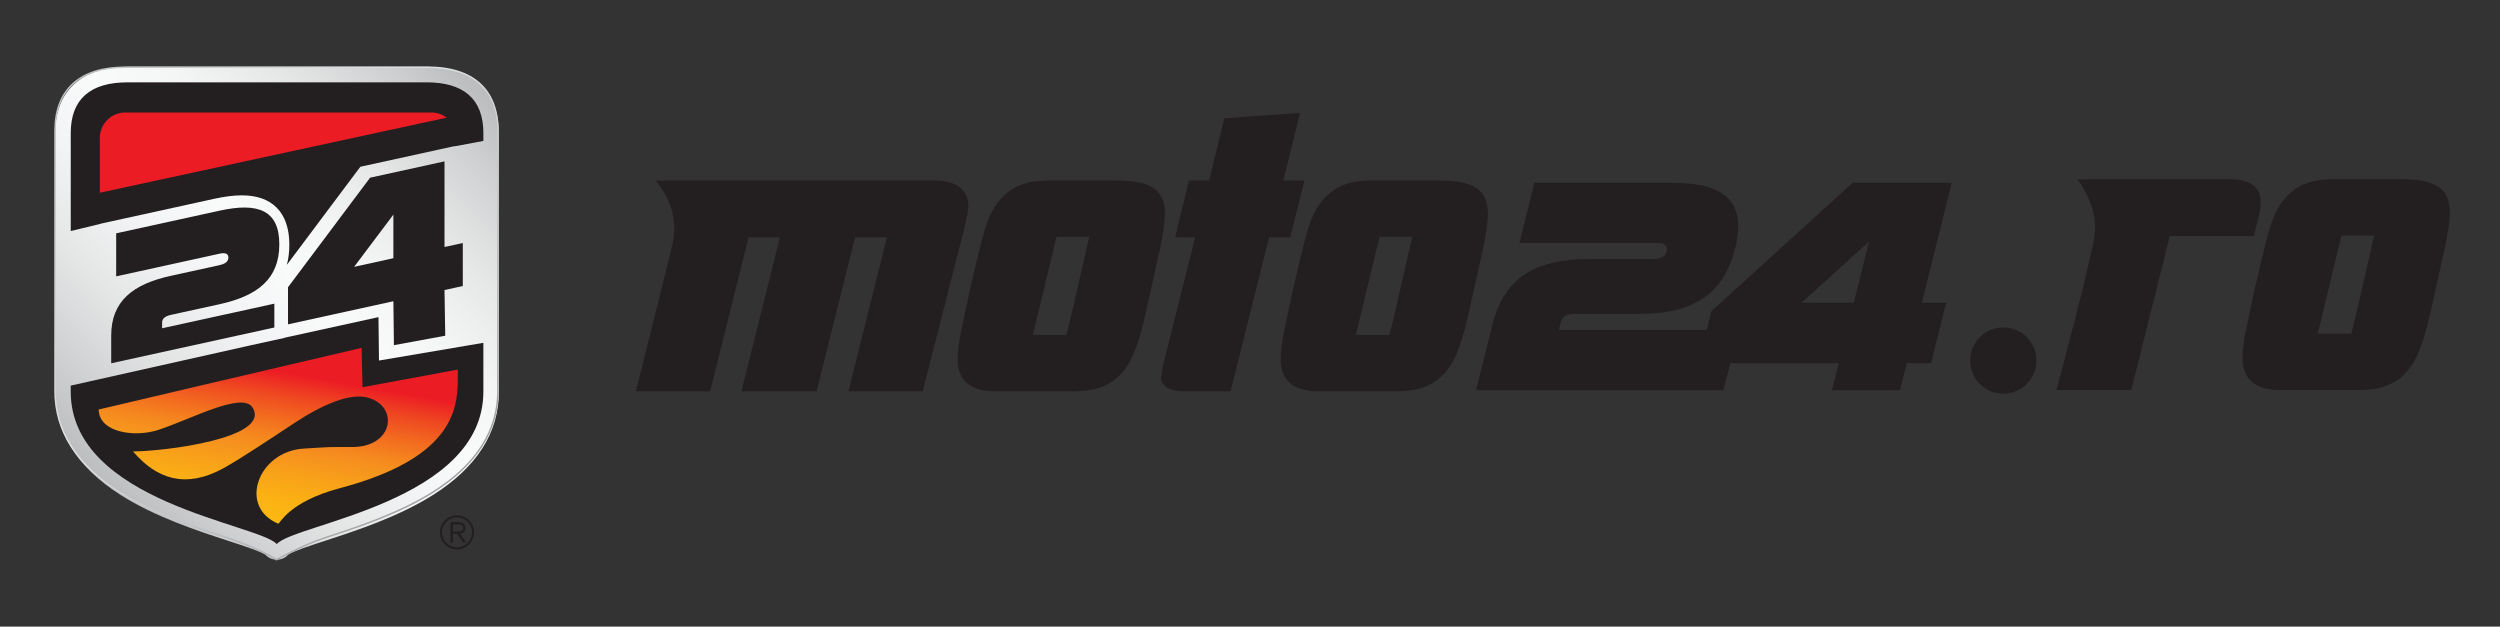 <?xml version="1.0" encoding="UTF-8"?>
<svg id="Layer_1" xmlns="http://www.w3.org/2000/svg" xmlns:xlink="http://www.w3.org/1999/xlink" version="1.1" viewBox="0 0 1469.21 368.23">
  <rect x="0" y="0" width="1469.21" height="368.23" fill="#333333" stroke="none"/>
  <!-- Generator: Adobe Illustrator 29.3.1, SVG Export Plug-In . SVG Version: 2.1.0 Build 151)  -->
  <defs>
    <linearGradient id="linear-gradient" x1="268.81" y1="302.46" x2="268.81" y2="191.44" gradientUnits="userSpaceOnUse">
      <stop offset="0" stop-color="#fcb912"/>
      <stop offset=".12" stop-color="#fbb213"/>
      <stop offset=".27" stop-color="#f8a119"/>
      <stop offset=".38" stop-color="#f6921e"/>
      <stop offset=".44" stop-color="#f5881e"/>
      <stop offset=".54" stop-color="#f36f1f"/>
      <stop offset=".68" stop-color="#ef4721"/>
      <stop offset=".8" stop-color="#ec1c24"/>
    </linearGradient>
    <linearGradient id="linear-gradient1" x1="151.11" y1="305.57" x2="170.26" y2="196.99" xlink:href="#linear-gradient"/>
    <linearGradient id="linear-gradient2" x1="48.65" y1="272.49" x2="276.9" y2="44.24" gradientUnits="userSpaceOnUse">
      <stop offset="0" stop-color="#bbbdbf"/>
      <stop offset=".09" stop-color="#cccdcf"/>
      <stop offset=".25" stop-color="#e4e6e6"/>
      <stop offset=".39" stop-color="#f3f4f5"/>
      <stop offset=".51" stop-color="#f9fafa"/>
      <stop offset=".62" stop-color="#f4f5f5"/>
      <stop offset=".76" stop-color="#e5e7e7"/>
      <stop offset=".9" stop-color="#ced0d1"/>
      <stop offset=".99" stop-color="#bbbdbf"/>
    </linearGradient>
    <linearGradient id="linear-gradient3" x1="48.22" y1="43.18" x2="276.67" y2="271.62" gradientUnits="userSpaceOnUse">
      <stop offset="0" stop-color="#c0c1c3"/>
      <stop offset=".02" stop-color="#c2c3c5"/>
      <stop offset=".28" stop-color="#d5d7d8"/>
      <stop offset=".46" stop-color="#dddfe0"/>
      <stop offset=".99" stop-color="#a0a2a4"/>
    </linearGradient>
  </defs>
  <path d="M268.57,322.9c-5.55,0-10.04-4.49-10.04-10.04s4.49-10.03,10.04-10.03,10.03,4.49,10.03,10.03-4.49,10.04-10.03,10.04ZM268.57,304.05c-4.87,0-8.82,3.95-8.82,8.81s3.95,8.82,8.82,8.82,8.81-3.95,8.81-8.82-3.95-8.81-8.81-8.81ZM272.25,318.87l-3.65-5.17h-2.4v5.17h-1.49v-12.04h4.49c1.33,0,2.71.11,3.6,1.19.79.95.79,2.11.79,2.33,0,.41,0,2.3-2,3.05-.43.16-.92.25-1.24.28l3.75,5.19h-1.83ZM271.76,309.05c-.44-.62-1.01-.84-2.17-.84h-3.4v4.14h2.51c1.6,0,2.44-.02,3.01-.72.36-.43.41-.87.41-1.3,0-.63-.19-1.05-.35-1.28Z" fill="#231f20"/>
  <path d="M284.08,78.26v151.85c0,65.13-111.21,77.67-121.41,89.66-11-11.99-121.12-24.53-121.12-89.66V78.26c0-20.25,11.76-29.89,33.41-29.89h175.71c21.64,0,33.42,9.64,33.42,29.89Z" fill="#231f20"/>
  <g>
    <path d="M565.69,138.16l-23.41,91.81h-43.68l22.63-90.5h-18.68l-22.62,90.5h-44.19l22.62-90.5h-18.42l-22.62,90.5h-43.67s18.28-71.77,21.7-87.56c4.68-21.52-10.29-36.35-10.29-36.35h161.96c6.84,0,22.1.26,22.1,15.52,0,3.95-3.42,16.57-3.42,16.57Z" fill="#231f20"/>
    <path d="M681.68,146.31l-7.89,35.52c-2.1,9.73-5.52,23.15-9.99,31.04-9.73,17.1-25.26,17.1-36.04,17.1h-41.83c-9.2,0-23.15-1.58-23.15-18.94,0-4.48.79-9.74,1.58-14.21,3.95-19.21,8.15-38.41,13.16-57.62,1.84-6.57,3.94-13.67,8.68-19.99,9.73-12.89,22.62-13.15,32.36-13.15h33.67c18.15,0,32.36,1.32,32.36,19.74,0,4.73-1.32,13.41-2.89,20.52ZM620.91,139.2l-13.94,57.62h19.73c2.9-11.31,3.94-16.05,13.42-57.62h-19.21Z" fill="#231f20"/>
    <path d="M758.2,139.47h-12.37c-17.09,68.4-22.62,90.5-22.62,90.5h-26.31c-10.26,0-14.47-3.15-14.47-8.15,0-.79,0-1.32.26-1.84l.78-5.26,18.95-75.24h-11.84l8.15-33.41h11.84l8.95-36.57,44.46-3.16-9.73,39.73h12.37l-8.43,33.41Z" fill="#231f20"/>
    <path d="M871.52,146.31l-7.89,35.52c-2.1,9.73-5.52,23.15-9.99,31.04-9.74,17.1-25.25,17.1-36.04,17.1h-41.84c-9.2,0-23.14-1.58-23.14-18.94,0-4.48.79-9.74,1.57-14.21,3.94-19.21,8.16-38.41,13.15-57.62,1.84-6.57,3.95-13.67,8.68-19.99,9.73-12.89,22.63-13.15,32.36-13.15h33.68c18.15,0,32.36,1.32,32.36,19.74,0,4.73-1.32,13.41-2.9,20.52ZM810.75,139.2l-13.94,57.62h19.73c2.9-11.31,3.94-16.05,13.42-57.62h-19.21Z" fill="#231f20"/>
    <g>
      <path d="M1177.3,231.35c-10.78,0-19.46-8.68-19.46-19.46s8.68-19.47,19.46-19.47,19.48,8.68,19.48,19.47-8.69,19.46-19.48,19.46Z" fill="#231f20"/>
      <path d="M1327.47,126.91l-2.89,11.84h-49.46l-22.63,90.5h-43.94s19.59-73.11,22.37-90.5c2.77-17.39-10.06-33.41-10.06-33.41h88.72c6.05,0,18.94.53,18.94,13.15,0,2.9-.26,5.53-1.05,8.42Z" fill="#231f20"/>
      <path d="M1436.8,145.59l-7.89,35.51c-2.1,9.73-5.52,23.15-9.99,31.04-9.73,17.1-25.25,17.1-36.04,17.1h-41.83c-9.2,0-23.14-1.58-23.14-18.94,0-4.48.79-9.74,1.57-14.21,3.95-19.2,8.16-38.41,13.16-57.62,1.84-6.58,3.95-13.68,8.68-20,9.73-12.89,22.62-13.15,32.36-13.15h33.67c18.16,0,32.37,1.32,32.37,19.73,0,4.73-1.32,13.42-2.9,20.52ZM1376.03,138.49l-13.94,57.62h19.73c2.9-11.31,3.94-16.05,13.42-57.62h-19.2Z" fill="#231f20"/>
    </g>
    <path d="M1146.99,107.4h-58.18l-83,75.41-2.76,11.06h-86.94l1.21-4.87c.82-3.26,3.9-4.55,7.97-4.55h38.19c29.74,0,49.16-10.08,56.25-38.52,7.09-28.44-7.3-38.52-37.04-38.52h-80.94l-8.83,35.44h80.94c4.06,0,6.5,1.3,5.61,4.87-.82,3.25-3.9,4.55-7.96,4.55h-38.2c-29.75,0-49.16,10.07-56.25,38.52l-9.61,38.52h145.42l3.97-15.92h63.75l-3.98,15.92h39.98l3.98-15.92h14.3l8.83-35.44h-14.3l17.59-70.54ZM1089.42,177.93h-30.71l39.67-35.91-8.96,35.91Z" fill="#231f20"/>
  </g>
  <path d="M253.57,66.12H73.56c-8.18,0-14.88,6.69-14.88,14.88v32.26l203.83-44.11c-2.5-1.89-5.59-3.03-8.95-3.03Z" fill="#ec1c24"/>
  <path d="M269.06,192.14l-.5.11.5-.05v-.06Z" fill="url(#linear-gradient)"/>
  <path d="M213.04,227.56l-.53-23.12c-61.67,14.41-135.97,31.78-154.52,36.22.2,13.61,21.21,16.52,35.05,11.99,19.18-6.28,49.41-22.69,55.36-13.18,11.32,18.1-52.38,25.82-70.24,25.82,14.16,16.59,31.3,21.88,53.17,9.88,8.78-4.81,26.4-16.44,40.84-26.03,17.74-11.78,33.91-18.45,44.33-15.38,17.97,5.29,14.82,28.94-9.52,28.94-16.36,0-11.06-.12-28.53.94-26.84,1.63-38.66,34.21-14.94,44.12.85.36,5.85-12.82,36.05-20.82,65.29-17.29,69.48-45.17,69.48-64.2v-5.54l-56.02,10.35Z" fill="url(#linear-gradient1)"/>
  <path d="M250.67,39.25H74.96c-27.03,0-42.53,14.21-42.53,39.01v151.85c0,24.12,12.96,44.58,38.52,60.82,20.36,12.93,45.16,21.02,63.27,26.94,8.69,2.83,19.48,6.35,21.88,8.23,1.72,1.79,4.09,2.8,6.57,2.8h.18c2.5-.04,4.87-1.12,6.55-2.96,2.47-1.88,13.22-5.39,21.88-8.21,18.12-5.92,42.96-14.02,63.34-26.94,25.6-16.23,38.59-36.63,38.59-60.67V78.26c0-24.8-15.5-39.01-42.53-39.01ZM74.96,48.37h175.71c21.64,0,33.42,9.64,33.42,29.89v4.55l-16.96,3.19v-.13l-8.95,1.96-43.73,9.59-2.68.59-1.65,2.19-41.54,55.44c.98-3.66,1.46-7.61,1.46-11.83,0-9.5-2.51-16.83-7.45-21.79-4.78-4.79-11.66-7.22-20.46-7.22-4.68,0-9.95.66-16.09,2l-60.83,13.33-5.79,1.27v.06l-17.86,4.32v-57.51c0-20.25,11.76-29.89,33.41-29.89ZM162.67,319.76c-11-11.99-121.12-24.53-121.12-89.66v-3.48l105.63-23.66,14.13-3.09,5.8-1.27v-.1l2.24-.49,53.07-11.64.2,16.76.1,8.75,61.36-10.41v28.63c0,65.13-111.21,77.67-121.41,89.66Z" fill="url(#linear-gradient2)"/>
  <path d="M129.1,155.8c3.05-.67,5.13-2.05,5.13-4.37,0-2.55-2.08-3.02-5.13-2.35l-60.83,13.33v-25.28l60.83-13.33c22.35-4.91,35.05-.49,35.05,19.8s-12.71,30.26-35.05,35.17l-28.7,6.29c-3.06.67-5.13,2.05-5.13,4.38v3.48l65.96-14.46v14.01l-95.88,21.02v-16.22c0-20.3,12.7-30.27,35.05-35.17l28.7-6.29Z" fill="#231f20"/>
  <path d="M261.23,170.44l.43,26.85-30.17,5.56-.3-25.82-61.93,13.57v-21.8s48.25-64.38,48.25-64.38l43.72-9.59v50.33l10.75-2.35v25.28l-10.75,2.35ZM231.18,151.75v-25.62s-23.08,30.69-23.08,30.69l23.08-5.07Z" fill="#231f20"/>
  <path d="M251.49,39.96c26.24,0,40.68,13.1,40.68,36.89v152.91c0,23.33-12.78,43.21-37.97,59.08-20.4,12.84-45.41,20.86-63.63,26.86-13.16,4.34-28.09,12.7-28.09,12.7,0,0-10.3-6.63-28.22-12.56-18.2-6.02-43.19-14-63.56-26.87-25.16-15.88-37.91-35.8-37.91-59.22V76.85c0-23.79,14.45-36.89,40.68-36.89h178.01M152.46,314.84c-.08-.03-.15-.06-.23-.09.08.03.15.06.23.09M154.18,315.51c-.14-.06-.28-.12-.43-.17.14.05.28.11.43.17M155.67,316.12c-.16-.07-.32-.14-.48-.2.17.07.32.14.48.2M157,316.71c-.16-.07-.32-.15-.49-.22.17.07.33.15.49.22M158.21,317.28c-.15-.07-.31-.15-.47-.23.16.08.32.15.47.23M159.29,317.85c-.14-.08-.29-.16-.43-.23.15.07.29.15.43.23M160.24,318.4c-.12-.08-.25-.15-.38-.23.13.07.26.15.38.23M161.07,318.95c-.1-.07-.21-.14-.31-.22.11.07.22.14.31.22M161.78,319.5c-.07-.06-.16-.12-.23-.18.07.06.16.12.23.18M251.49,39.06H73.48c-26.81,0-41.58,13.42-41.58,37.79v152.91c0,23.74,12.9,43.92,38.33,59.98,19.64,12.4,43.84,20.39,61.5,26.22l2.25.74c17.58,5.82,27.91,12.4,28.01,12.46l.46.29.47-.26c.15-.08,15-8.37,27.93-12.63l1.88-.62c17.79-5.85,42.15-13.87,61.95-26.34,25.47-16.05,38.39-36.18,38.39-59.84V76.85c0-24.37-14.77-37.79-41.58-37.79h0Z" fill="url(#linear-gradient3)"/>
</svg>